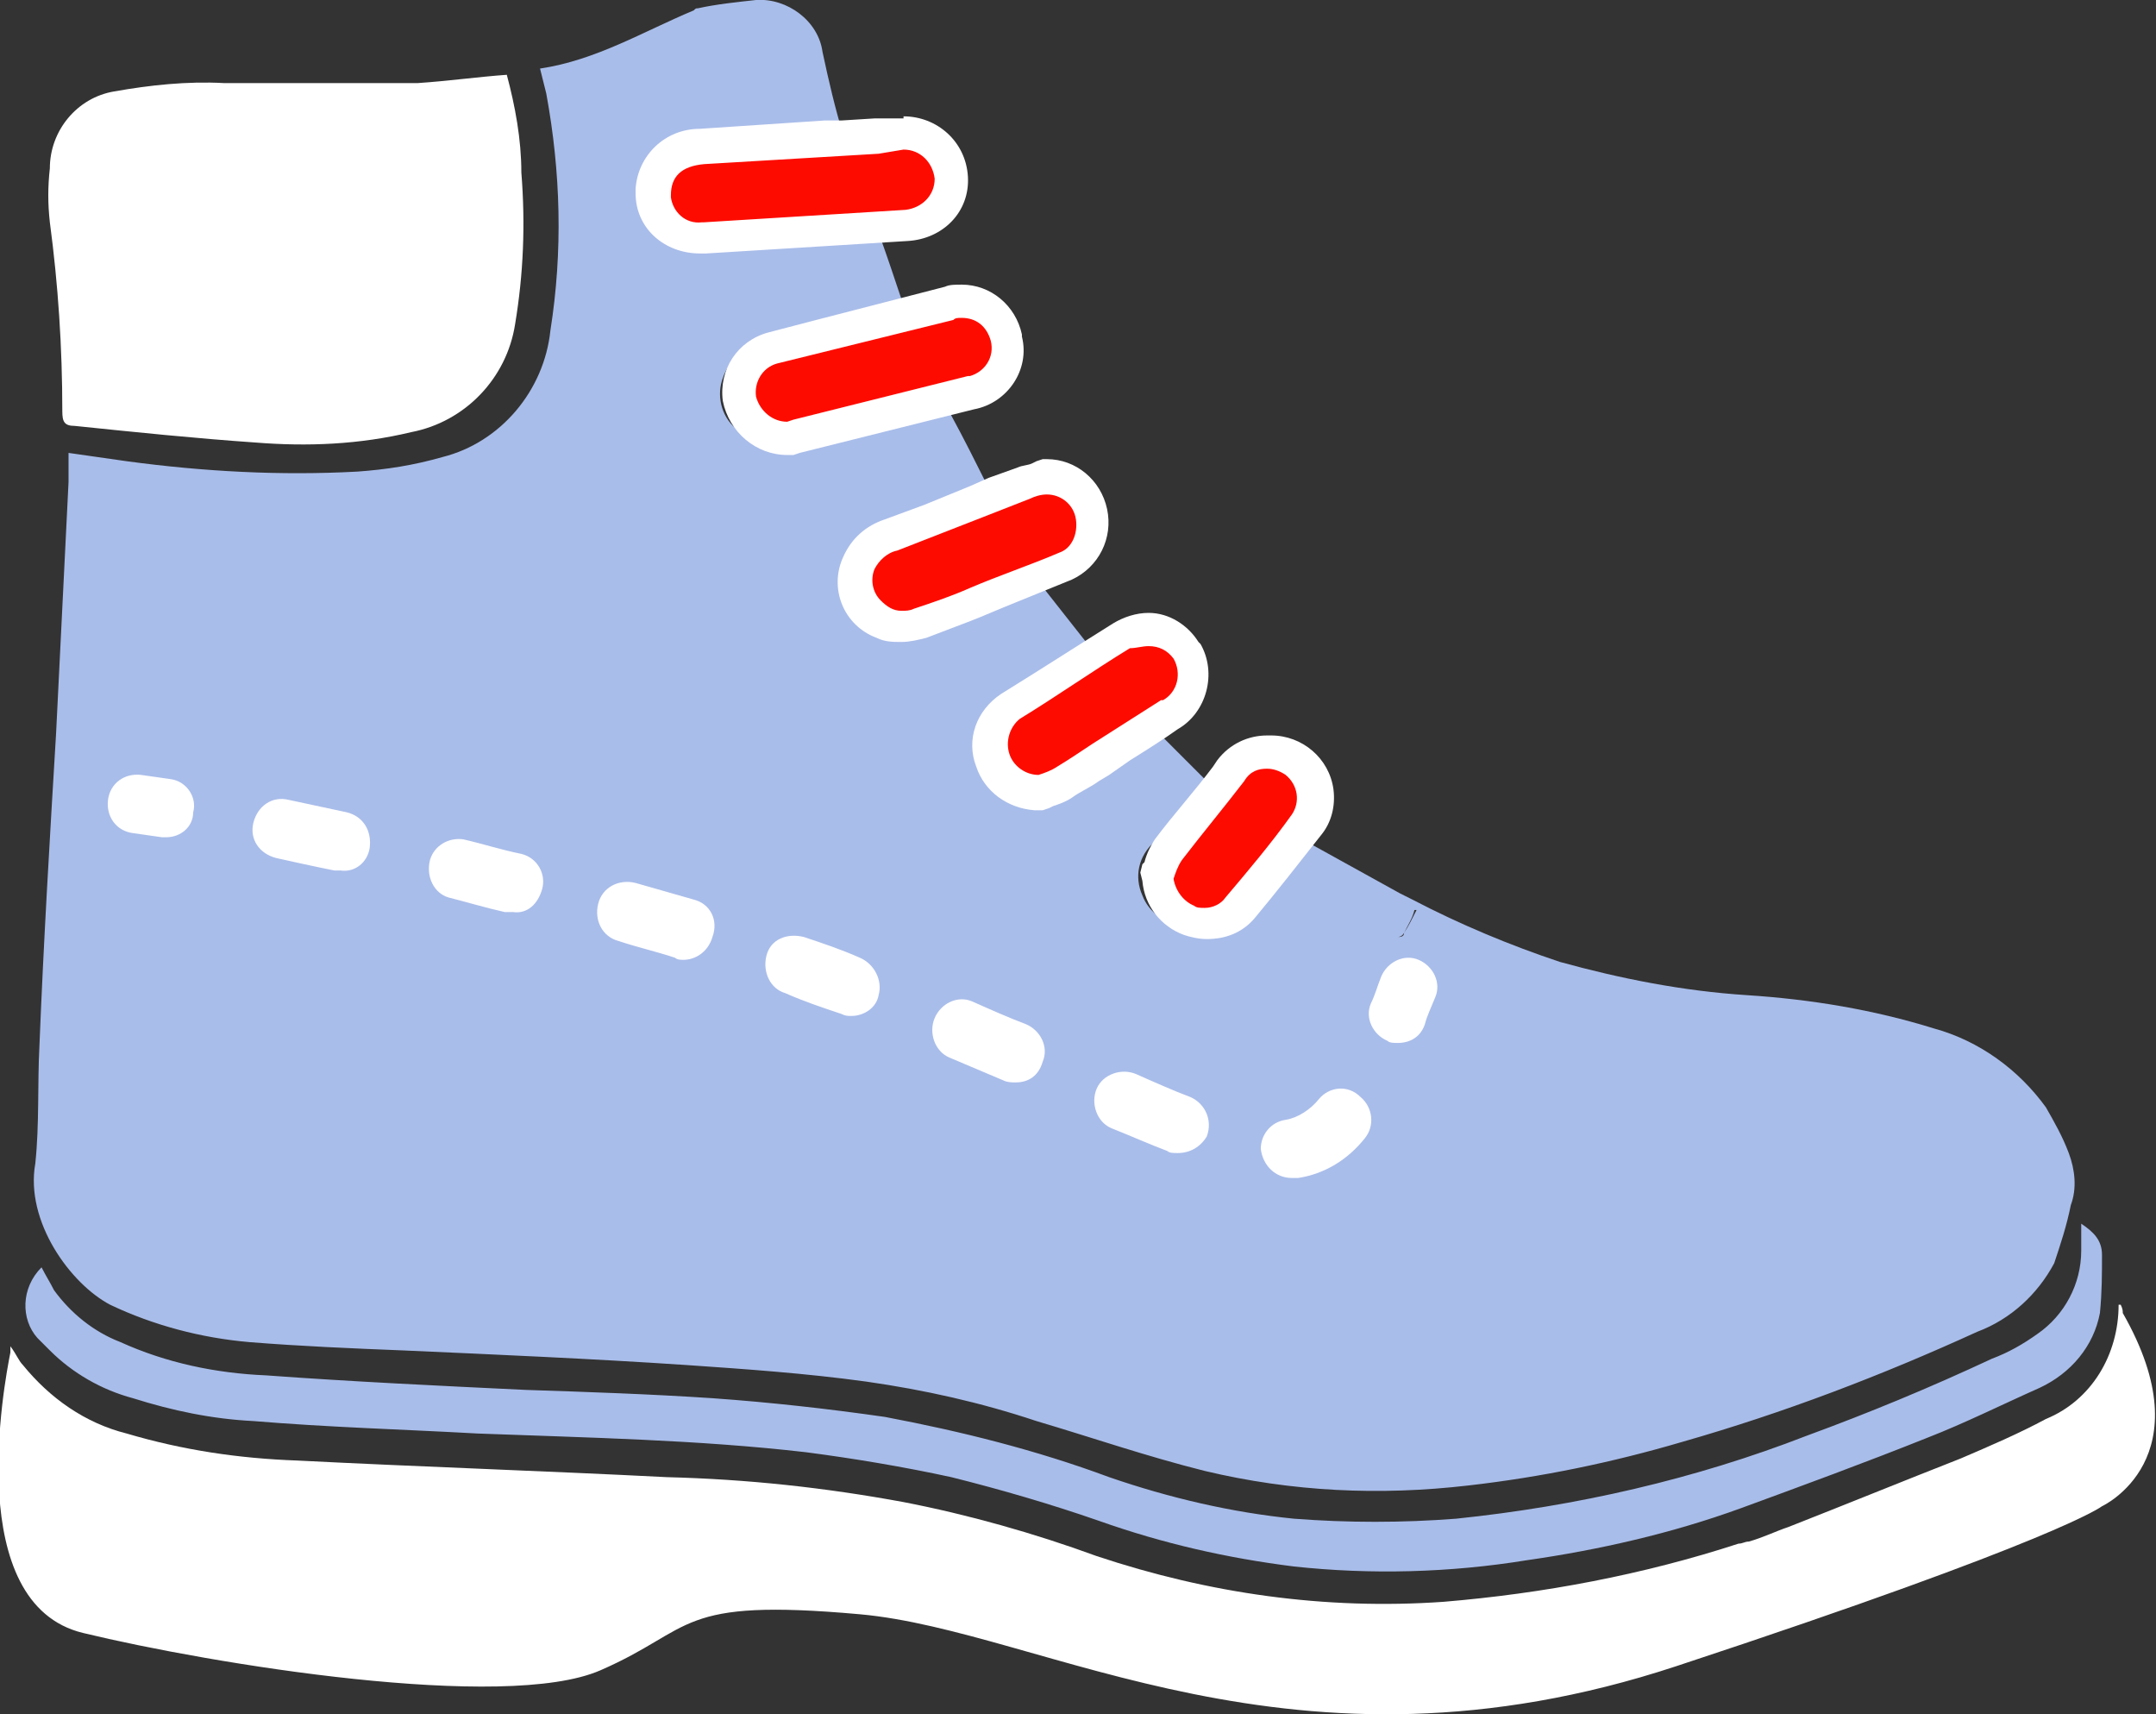 <?xml version="1.0" encoding="utf-8"?>
<!-- Generator: Adobe Illustrator 28.1.0, SVG Export Plug-In . SVG Version: 6.00 Build 0)  -->
<svg version="1.1" id="Layer_1" xmlns="http://www.w3.org/2000/svg" xmlns:xlink="http://www.w3.org/1999/xlink" x="0px" y="0px"
	 viewBox="0 0 103.8 82.5" style="enable-background:new 0 0 103.8 82.5;" xml:space="preserve">
<rect x="0" y="0" width="103.8" height="82.5" fill="#333333" stroke="none"/>
<style type="text/css">
	.st0{fill:#A9BDEA;}
	.st1{fill:#FD0B00;}
	.st2{fill:#FFFFFF;}
</style>
<g>
	<path class="st0" d="M5.3,62.8c2.1,1,4.4,1.6,6.7,1.8c2.5,0.2,4.9,0.3,7.4,0.4c4.5,0.2,9.1,0.4,13.6,0.7c2.9,0.2,5.8,0.4,8.7,0.8
		c2.8,0.4,5.5,1,8.2,1.9c2.7,0.8,5.3,1.7,8.1,2.4c4.2,1,8.4,1.2,12.7,0.7c3.5-0.4,6.9-1.1,10.3-2.1c4.9-1.4,9.6-3.2,14.2-5.3
		c1.6-0.6,2.9-1.8,3.7-3.3c0.3-0.9,0.6-1.8,0.8-2.8c0.3-0.8,0.2-1.7-0.1-2.5c-0.3-0.8-0.7-1.5-1.1-2.2c-1.3-1.8-3.2-3.2-5.4-3.8
		c-2.9-0.9-5.9-1.4-9-1.6c-3.1-0.2-6.1-0.8-9-1.6c-2.4-0.8-4.8-1.8-7.1-3c-0.2-0.1-0.4-0.2-0.6-0.3l-4.7-2.6L62,41.7
		c-0.3-0.1-0.5-0.2-0.8-0.3c-0.1-0.1-0.3-0.1-0.4,0c-0.5,0.6-1,1.2-1.5,1.9c-0.5,0.8-1.3,1.3-2.3,1.2c-0.9,0-1.7-0.6-2-1.4
		c-0.4-0.9-0.2-1.9,0.6-2.6c0.4-0.4,0.8-0.9,1.1-1.3c0.1,0.1,0.2,0.2,0.3,0.2l1.3-1.6l-2.5-2.5l-2,1.3l-0.4-0.4
		c-0.1-0.1-0.2-0.1-0.3,0c-0.8,0.5-1.6,1-2.3,1.5c-0.7,0.6-1.6,0.8-2.5,0.4c-0.9-0.3-1.5-1.2-1.4-2.1c0-0.9,0.5-1.8,1.4-2.2
		c0.6-0.2,1.1-0.6,1.6-0.9l0.1,0.1l2.6-1.7L50,28l-3.2,1.2c0,0,0-0.1-0.1-0.1C46.7,29,46.6,29,46.5,29c-0.8,0.3-1.7,0.6-2.5,1
		c-0.8,0.5-1.8,0.4-2.5-0.1c-0.8-0.5-1.2-1.4-1-2.4c0.2-0.9,0.9-1.7,1.8-1.9c0.6-0.2,1.1-0.4,1.6-0.6c0,0,0-0.1-0.1-0.1
		c0.1,0,0.2,0.1,0.3,0l3.5-1.4c-0.6-1.2-1.2-2.4-1.8-3.5c-0.4-0.9-0.4-0.9-1.4-0.6L41,20.4c0,0-0.1-0.1-0.1-0.2
		c-1.1,0.3-2.2,0.6-3.2,0.9c-0.8,0.3-1.7,0-2.3-0.5c-0.7-0.6-0.9-1.6-0.6-2.4c0.3-0.9,1.1-1.5,2-1.6c0.7-0.1,1.4-0.3,2.1-0.4
		c0-0.1-0.1-0.2-0.2-0.4c0.1,0.1,0.3,0.1,0.6,0c1.4-0.4,2.8-0.7,4.2-1.1c-0.4-1.2-0.8-2.4-1.2-3.5c0-0.1-0.2-0.2-0.3-0.2l-3.1,0.2
		l-2.1,0.1c0,0,0,0.1,0,0.1c-0.1,0-0.1,0-0.2,0c-1.1,0.1-2.1,0.2-3.2,0.2c-0.4,0-0.8,0-1.1-0.1c-1-0.4-1.6-1.3-1.5-2.3
		c0.1-1.3,1.2-2.3,2.5-2.2H35C35,7,35.1,7.1,35.3,7.1C37,7,38.8,6.9,40.6,6.8c0-0.1,0-0.2,0-0.3c-0.4-1.3-0.7-2.6-1-4
		C39.4,1,37.9-0.1,36.4,0c-0.9,0.1-1.9,0.2-2.8,0.4c-0.1,0-0.1,0-0.2,0.1v0C31,1.5,28.7,2.9,26,3.3c0.1,0.4,0.2,0.8,0.3,1.2
		c0.7,3.8,0.8,7.6,0.2,11.4c-0.3,2.9-2.4,5.4-5.2,6.1c-1.4,0.4-2.7,0.6-4.1,0.7c-3.7,0.2-7.4,0-11.1-0.5l-2.8-0.4v1.4
		c-0.2,4-0.4,8.1-0.6,12.1c-0.3,5-0.6,10-0.8,15c-0.1,1.9,0,3.8-0.2,5.7C1.2,58.8,3.4,61.8,5.3,62.8L5.3,62.8z M68.1,43.3L68.1,43.3
		L68.1,43.3L68.1,43.3z M67.6,44.9c0.2-0.4,0.4-0.7,0.5-1.1c0,0,0.1,0,0.1,0C68,44.2,67.8,44.6,67.6,44.9c0,0.2-0.2,0.2-0.3,0.2
		c0,0,0,0,0,0C67.3,45.1,67.5,45.1,67.6,44.9L67.6,44.9z M101.2,60.4c0-0.7-0.4-1.1-1-1.5c0,0.5,0,0.9,0,1.3c0,1.6-0.8,3.1-2.1,4
		c-0.7,0.5-1.4,0.9-2.2,1.2C92.9,66.8,90,68,87,69.1c-5.4,2.1-11.1,3.4-16.9,4c-2.6,0.2-5.2,0.2-7.8,0c-3-0.3-6-1-8.9-2
		c-3.5-1.3-7.1-2.2-10.8-2.9c-2.8-0.4-5.5-0.7-8.3-0.9c-3-0.2-6-0.3-9-0.4c-4.2-0.2-8.4-0.4-12.5-0.7c-2.4-0.1-4.8-0.6-7-1.6
		c-1.3-0.5-2.4-1.4-3.2-2.5c-0.2-0.4-0.4-0.7-0.6-1.1C1,62,1,63.5,1.8,64.4C2,64.6,2.2,64.8,2.4,65c1.1,1.1,2.5,1.9,4,2.3
		c1.9,0.6,3.8,1,5.8,1.1c3.6,0.3,7.2,0.4,10.8,0.6c5.3,0.2,10.6,0.3,15.8,0.9c2.3,0.3,4.7,0.7,7,1.2c2.4,0.6,4.8,1.3,7.1,2.1
		c3.1,1.1,6.2,1.8,9.4,2.2c3.7,0.4,7.5,0.3,11.2-0.3c3.5-0.5,7-1.3,10.3-2.5c3-1.1,6-2.2,9-3.4c1.8-0.7,3.6-1.6,5.4-2.4
		c1.5-0.7,2.6-2,2.9-3.6C101.2,62.2,101.2,61.3,101.2,60.4L101.2,60.4z"/>
	<path class="st1" d="M33.8,11.4c-1.2,0.1-2.2-0.8-2.3-2c0,0,0-0.1,0-0.1c0-1.2,0.9-2.3,2.1-2.3c0.1,0,0.1,0,0.2,0L40,6.6l1.4-0.1
		l0,0l1.2-0.1h0.9c1.2-0.1,2.3,0.9,2.3,2.1s-0.9,2.3-2.1,2.3l0,0c-3.2,0.2-6.5,0.4-9.7,0.6C34,11.5,33.8,11.4,33.8,11.4z"/>
	<path class="st2" d="M43.5,7.2c0.8,0,1.4,0.6,1.5,1.4c0,0.8-0.6,1.4-1.4,1.5c-3.2,0.2-6.5,0.4-9.7,0.6h-0.1
		c-0.8,0.1-1.4-0.5-1.5-1.2c0-0.1,0-0.1,0-0.1c0-0.9,0.5-1.4,1.6-1.5l8.4-0.5L43.5,7.2 M43.5,5.7h-1.4l-1.6,0.1h-0.8l-6,0.4
		c-1.7,0-3,1.3-3.1,2.9c0,0.1,0,0.1,0,0.2c0,1.7,1.4,2.9,3.1,2.9c0,0,0,0,0,0H34c3.2-0.2,6.5-0.4,9.7-0.6c1.7-0.1,3-1.4,2.9-3.1
		c-0.1-1.7-1.5-2.9-3.1-2.9C43.5,5.6,43.5,5.7,43.5,5.7z"/>
	<path class="st1" d="M37.8,21.1c-1.1,0-2.1-0.8-2.3-1.9c-0.2-1.1,0.5-2.1,1.6-2.4l8.5-2.1c0.2-0.1,0.4-0.1,0.7-0.1
		c1,0,1.9,0.7,2.1,1.7c0.3,1.2-0.5,2.4-1.7,2.7c0,0,0,0-0.1,0L38.3,21L38,21.1C38,21.1,37.8,21.1,37.8,21.1z"/>
	<path class="st2" d="M46.3,15.3c0.7,0,1.2,0.4,1.4,1.1c0.2,0.8-0.3,1.5-1,1.7c0,0-0.1,0-0.1,0l-8.4,2.1l-0.3,0.1l0,0
		c-0.7,0-1.3-0.5-1.5-1.2c-0.1-0.7,0.3-1.4,1-1.6l8.5-2.1C46,15.3,46.1,15.3,46.3,15.3 M46.3,13.7c-0.3,0-0.6,0-0.8,0.1l-6.2,1.6
		l-2.3,0.6c-1.5,0.4-2.4,1.8-2.2,3.3c0.3,1.5,1.6,2.6,3.1,2.6h0.3l0.3-0.1l8.4-2.1c1.6-0.3,2.7-1.9,2.3-3.5c0,0,0-0.1,0-0.1
		C48.9,14.7,47.7,13.7,46.3,13.7C46.3,13.7,46.3,13.7,46.3,13.7z"/>
	<path class="st1" d="M43.5,30.2c-0.6,0-1.2-0.3-1.6-0.7c-0.6-0.6-0.8-1.6-0.5-2.4c0.3-0.6,0.8-1.1,1.5-1.3l6.3-2.5
		c0.2-0.1,0.4-0.1,0.6-0.2l0.4-0.1h0.2c1,0,1.9,0.8,2.2,1.8c0.2,1-0.3,2.1-1.3,2.5c-1,0.4-2.1,0.9-3.1,1.3l-1.8,0.7l-2,0.8
		C44.1,30.1,43.8,30.2,43.5,30.2z"/>
	<path class="st2" d="M50.4,23.8c0.7,0,1.3,0.5,1.4,1.2s-0.2,1.4-0.8,1.6c-1.4,0.6-2.9,1.1-4.3,1.7c-0.9,0.4-1.8,0.7-2.7,1
		c-0.2,0.1-0.4,0.1-0.6,0.1c-0.4,0-0.7-0.2-1-0.5c-0.4-0.4-0.5-1-0.3-1.5c0.2-0.4,0.6-0.8,1.1-0.9l4.1-1.6l2.3-0.9
		C49.8,23.9,50.1,23.8,50.4,23.8 M50.2,22.1l-0.3,0.1l-0.2,0.1c-0.2,0.1-0.5,0.1-0.7,0.2l-1.4,0.5l-0.9,0.4l-2.2,0.9L42.6,25
		c-0.9,0.3-1.6,0.9-2,1.8c-0.7,1.5,0,3.3,1.6,3.9c0.4,0.2,0.8,0.2,1.2,0.2s0.8-0.1,1.2-0.2l2.1-0.8l0.5-0.2l1.2-0.5l3.2-1.3
		c1.3-0.6,2-2,1.7-3.4c-0.3-1.4-1.5-2.4-2.9-2.4L50.2,22.1C50.2,22.1,50.2,22.1,50.2,22.1z"/>
	<path class="st1" d="M49.9,38.2c-0.9,0-1.8-0.7-2.1-1.5c-0.3-1,0-2,0.9-2.6c1.8-1.2,3.5-2.3,5.3-3.4c0.4-0.2,0.8-0.4,1.3-0.4
		c0.7,0,1.4,0.4,1.8,1c0.7,1,0.4,2.4-0.7,3.1c0,0-0.1,0-0.1,0.1L54,36l-1.5,1c-0.4,0.3-0.8,0.5-1.2,0.8c-0.2,0.1-0.5,0.2-0.7,0.3
		l-0.4,0.2C50.1,38.3,49.9,38.2,49.9,38.2z"/>
	<path class="st2" d="M55.3,31.1c0.5,0,0.9,0.2,1.2,0.6c0.4,0.7,0.2,1.6-0.5,2c0,0,0,0-0.1,0c-1.1,0.7-2.2,1.4-3.3,2.1
		c-0.6,0.4-1.2,0.8-1.7,1.1c-0.3,0.2-0.6,0.3-0.9,0.4c-0.6,0-1.2-0.4-1.4-1c-0.2-0.6,0-1.3,0.5-1.7c1.8-1.1,3.5-2.3,5.3-3.4
		C54.7,31.2,55,31.1,55.3,31.1 M55.3,29.5L55.3,29.5c-0.6,0-1.2,0.2-1.7,0.5c-1.6,1-3.3,2.1-5.4,3.4c-1.2,0.8-1.7,2.2-1.2,3.5
		c0.4,1.2,1.5,2,2.8,2.1h0.4l0.3-0.1l0.2-0.1c0.3-0.1,0.6-0.2,0.9-0.4c0.4-0.3,0.9-0.5,1.3-0.8l0.5-0.3l1-0.7c0.8-0.5,1.6-1,2.3-1.5
		c1.4-0.8,1.9-2.7,1.1-4.1c0,0-0.1-0.1-0.1-0.1C57.2,30.1,56.3,29.5,55.3,29.5L55.3,29.5L55.3,29.5z"/>
	<path class="st1" d="M58,44.4c-0.3,0-0.6,0-0.8-0.2c-0.8-0.3-1.4-1.1-1.5-2v-0.2l0.1-0.2l0.1-0.3c0.1-0.3,0.2-0.6,0.4-0.8
		c0.9-1.2,1.8-2.4,2.8-3.5l0.2-0.3c0.4-0.5,1.1-0.8,1.7-0.8c0.5,0,1,0.2,1.4,0.5c0.5,0.4,0.8,0.9,0.9,1.5c0.1,0.6-0.1,1.1-0.4,1.6
		c-1,1.3-2.1,2.7-3.2,4C59.3,44.2,58.7,44.5,58,44.4z"/>
	<path class="st2" d="M61,37c0.3,0,0.6,0.1,0.9,0.3c0.6,0.5,0.7,1.3,0.3,1.9c-1,1.4-2.1,2.7-3.2,4c-0.2,0.3-0.6,0.5-1,0.5
		c-0.2,0-0.4,0-0.5-0.1c-0.5-0.2-0.9-0.7-1-1.3c0.1-0.3,0.2-0.6,0.4-0.9c1-1.3,2-2.5,3-3.8C60.2,37.1,60.6,37,61,37 M61,35.4
		L61,35.4c-0.9,0-1.8,0.4-2.4,1.2l-0.2,0.3c-0.9,1.2-1.9,2.3-2.8,3.5c-0.2,0.3-0.4,0.7-0.5,1.1L55,41.6L54.9,42l0.1,0.4
		c0.1,1.2,0.9,2.2,2,2.6c0.3,0.1,0.7,0.2,1.1,0.2c0.9,0,1.7-0.3,2.3-1c1-1.2,2.1-2.6,3.2-4c0.5-0.6,0.7-1.4,0.6-2.2
		c-0.2-1.5-1.5-2.6-3-2.6L61,35.4L61,35.4z"/>
	<path class="st2" d="M3,19.8c0,0.5,0.1,0.7,0.6,0.7c2.9,0.3,5.8,0.6,8.7,0.8c2.5,0.2,5,0.1,7.5-0.5c2.6-0.5,4.6-2.6,5-5.2
		c0.4-2.4,0.5-4.8,0.3-7.3c0-1.6-0.3-3.2-0.7-4.7C23,3.7,21.6,3.9,20.1,4h-9.3C9,3.9,7.2,4.1,5.5,4.4C3.7,4.7,2.4,6.3,2.4,8.1
		c-0.1,0.9-0.1,1.7,0,2.6C2.8,13.7,3,16.7,3,19.8z M102.2,63.2c0-0.1,0-0.2-0.1-0.4H102c0,2.4-1.3,4.6-3.5,5.5
		c-1.3,0.7-2.7,1.3-4.1,1.9c-2.8,1.1-5.5,2.2-8.3,3.3c-0.6,0.2-1.2,0.5-1.9,0.7c-0.2,0-0.3,0.1-0.5,0.1c-4.6,1.5-9.4,2.4-14.2,2.8
		c-5.7,0.4-11.3-0.4-16.7-2.2c-3-1.1-6.2-2-9.3-2.6c-3.8-0.7-7.5-1.1-11.4-1.2c-5.9-0.3-11.9-0.5-17.8-0.8c-2.8-0.1-5.5-0.5-8.2-1.3
		c-2-0.5-3.7-1.7-5-3.3c-0.2-0.2-0.3-0.5-0.6-0.9c0,0.1,0,0.2,0,0.3c-0.3,1.5-2.3,12.1,3.5,13.5c6.2,1.5,20.3,3.8,24.9,1.8
		s3.6-3.5,12.5-2.7s20.8,8.6,39.3,2.5s20.5-7.7,20.5-7.7S106.2,70.2,102.2,63.2L102.2,63.2z"/>
	<path class="st2" d="M8,40.3c-0.1,0-0.2,0-0.2,0l-1.4-0.2c-0.8-0.1-1.3-0.8-1.2-1.6s0.8-1.3,1.6-1.2l1.4,0.2
		c0.8,0.1,1.3,0.9,1.1,1.6C9.3,39.8,8.7,40.3,8,40.3C8,40.3,8,40.3,8,40.3z"/>
	<path class="st2" d="M62.2,56.7c-0.8,0-1.4-0.6-1.5-1.4c0-0.7,0.5-1.3,1.2-1.4c0.6-0.1,1.2-0.5,1.6-1c0.5-0.6,1.4-0.7,2-0.1
		c0.6,0.5,0.7,1.4,0.2,2l0,0c-0.8,1-1.9,1.7-3.2,1.9L62.2,56.7L62.2,56.7z M56.7,55.5c-0.2,0-0.4,0-0.5-0.1
		c-0.8-0.3-1.7-0.7-2.7-1.1c-0.7-0.3-1-1.2-0.7-1.9c0.3-0.7,1.2-1,1.9-0.7l0,0c0.9,0.4,1.8,0.8,2.6,1.1c0.7,0.3,1.1,1.1,0.8,1.9
		C57.8,55.2,57.3,55.5,56.7,55.5z M48.9,52.1c-0.2,0-0.4,0-0.6-0.1l-2.6-1.1C45,50.6,44.7,49.7,45,49s1.1-1.1,1.8-0.8
		c0.9,0.4,1.8,0.8,2.6,1.1c0.7,0.3,1.1,1.1,0.8,1.8C50,51.8,49.5,52.1,48.9,52.1z M41,48.9c-0.2,0-0.3,0-0.5-0.1
		c-0.9-0.3-1.8-0.6-2.7-1c-0.7-0.2-1.1-1-0.9-1.8s1-1.1,1.8-0.9c0.9,0.3,1.8,0.6,2.7,1c0.7,0.3,1.1,1.1,0.9,1.8
		C42.2,48.5,41.6,48.9,41,48.9L41,48.9L41,48.9z M32.9,46.2c-0.1,0-0.3,0-0.4-0.1c-0.9-0.3-1.8-0.5-2.7-0.8c-0.8-0.2-1.2-1-1-1.8
		s1-1.2,1.8-1l2.8,0.8c0.8,0.2,1.2,1,0.9,1.8C34.1,45.8,33.5,46.2,32.9,46.2z M24.7,43.9c-0.1,0-0.2,0-0.4,0
		c-0.9-0.2-1.9-0.5-2.7-0.7c-0.7-0.2-1.1-1-0.9-1.8c0.2-0.7,0.9-1.1,1.6-1c0.9,0.2,1.8,0.5,2.8,0.7c0.8,0.2,1.2,1,1,1.7
		C25.9,43.5,25.4,44,24.7,43.9C24.7,44,24.7,43.9,24.7,43.9z M16.4,41.9c-0.1,0-0.2,0-0.3,0c-1-0.2-1.9-0.4-2.8-0.6
		c-0.8-0.2-1.3-0.9-1.1-1.7s0.9-1.3,1.7-1.1l2.8,0.6c0.8,0.2,1.2,0.9,1.1,1.7C17.7,41.5,17.1,42,16.4,41.9L16.4,41.9z"/>
	<path class="st2" d="M67.3,50.2c-0.2,0-0.4,0-0.5-0.1c-0.7-0.3-1.1-1.1-0.8-1.8c0.2-0.4,0.3-0.8,0.5-1.3c0.3-0.7,1.1-1.1,1.8-0.8
		s1.1,1.1,0.8,1.8c-0.2,0.5-0.4,0.9-0.5,1.3C68.4,49.9,67.9,50.2,67.3,50.2z"/>
</g>
</svg>
